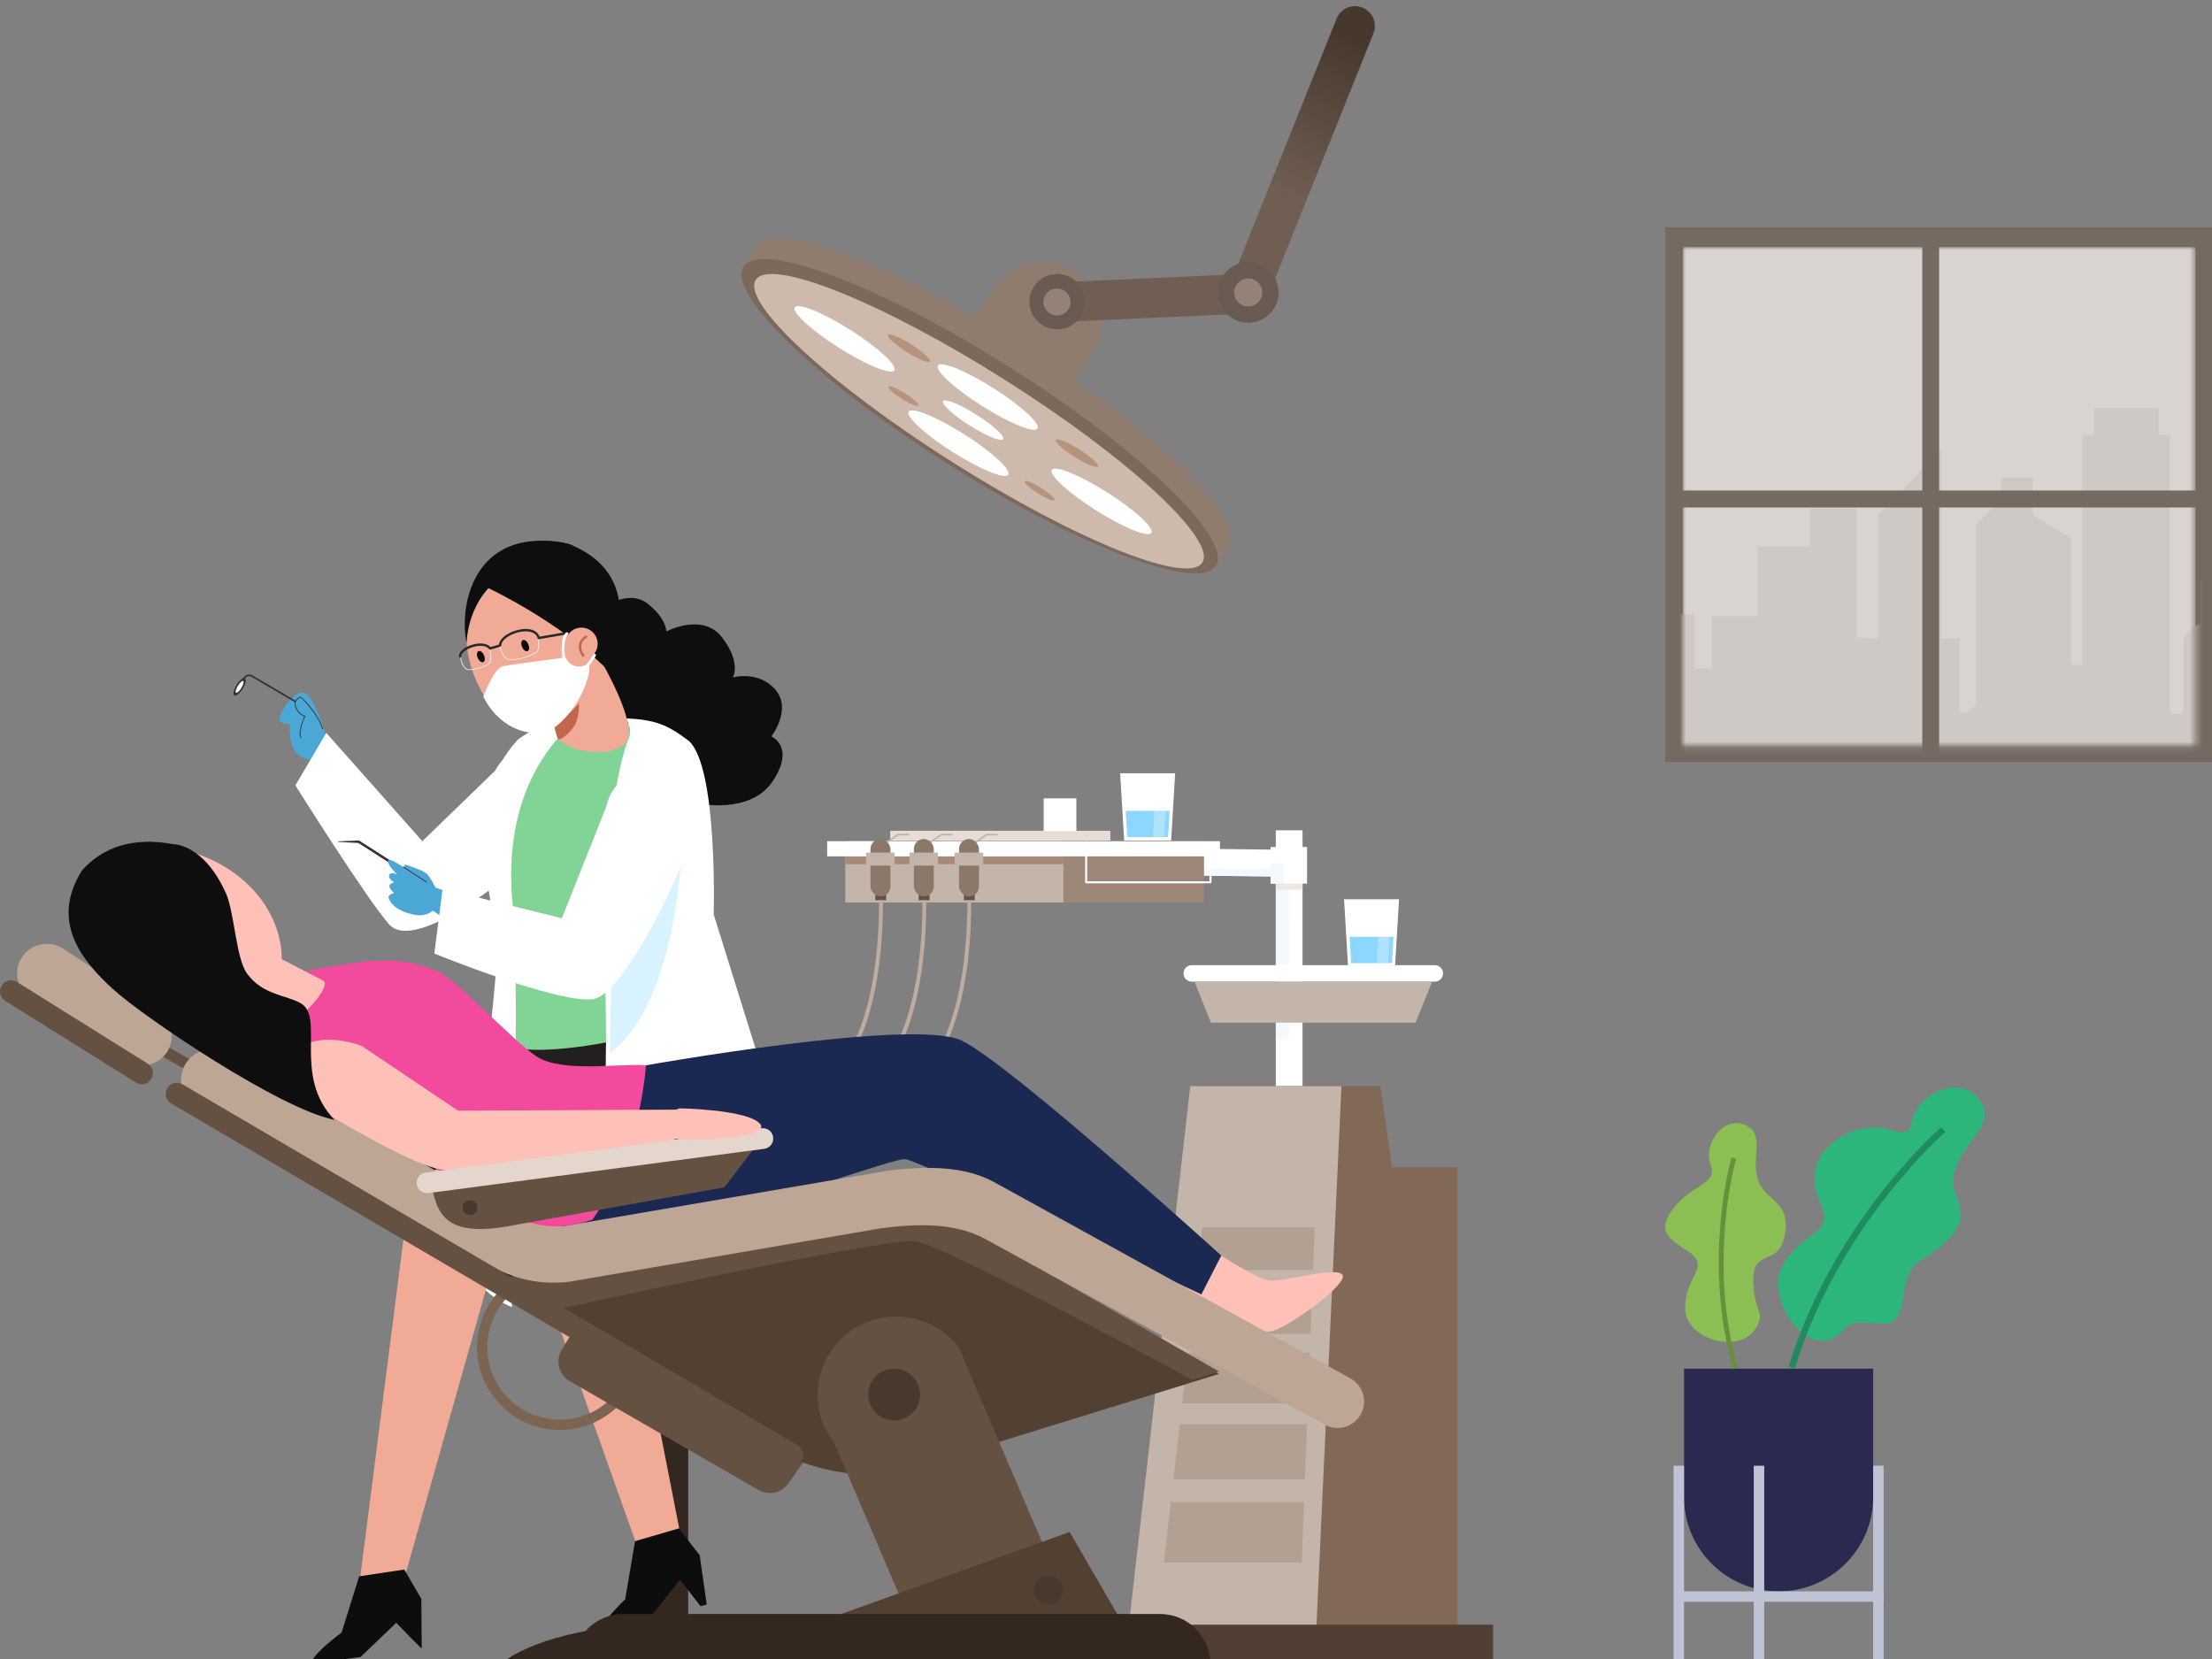 <?xml version="1.0" encoding="UTF-8"?>
<svg width="360px" height="270px" viewBox="0 0 360 270" version="1.1" xmlns="http://www.w3.org/2000/svg" xmlns:xlink="http://www.w3.org/1999/xlink">
    <rect x="0" y="0" width="360" height="270" fill="#808080" stroke="none"/>
    <title>Artboard</title>
    <defs>
        <linearGradient x1="61.468%" y1="5.474%" x2="46.751%" y2="63.537%" id="linearGradient-1">
            <stop stop-color="#47382D" offset="0%"></stop>
            <stop stop-color="#705E52" offset="100%"></stop>
        </linearGradient>
        <rect id="path-2" x="0" y="0" width="83.427" height="81.137"></rect>
    </defs>
    <g id="Artboard" stroke="none" stroke-width="1" fill="none" fill-rule="evenodd">
        <g id="Group-10" transform="translate(0, 1)">
            <g id="Group-2" fill-rule="nonzero">
                <g id="matchine" transform="translate(116.007, 0)">
                    <g id="matchine-2" transform="translate(7.603, 124.85)">
                        <g id="Group" transform="translate(64.169, 9.281)">
                            <path d="M19.009,3.14 C19.31,3.143 19.593,3.148 19.858,3.149 L19.858,0 L24.206,0 L24.206,120.189 L19.858,120.189 L19.858,7.514 C19.593,7.512 19.31,7.506 19.009,7.505 C14.838,7.455 7.32,7.37 3.058,7.328 C1.476,7.31 0.343,7.301 0,7.301 L0,2.936 C1.3,2.936 13.251,3.074 19.009,3.14 Z" id="Path" fill="#FFFFFF"></path>
                            <rect id="Rectangle" fill="#FFFFFF" x="19.009" y="2.719" width="5.935" height="5.961"></rect>
                            <path d="M3.058,6.239 L3.058,7.328 C7.319,7.37 14.838,7.456 19.009,7.505 L19.009,8.679 L19.858,8.679 L19.858,34.258 L21.975,33.647 C21.942,32.971 21.97,13.446 21.975,9.218 L21.975,8.679 L21.14,8.679 L21.14,5.367 L19.009,5.367 L19.009,6.239 L3.058,6.239 L3.058,6.239 Z" id="Path" fill="#F2FAFF"></path>
                        </g>
                        <g id="Group" transform="translate(11.01, 11.055)">
                            <rect id="Rectangle" fill="#9D8778" transform="translate(32.145, 4.989) rotate(180) translate(-32.145, -4.989) " x="2.957" y="0" width="58.377" height="9.978"></rect>
                            <rect id="Rectangle" fill="#C4B5AA" transform="translate(20.7, 4.989) rotate(180) translate(-20.7, -4.989) " x="2.957" y="0" width="35.487" height="9.978"></rect>
                            <rect id="Rectangle" fill="#A58A77" transform="translate(20.7, 3.118) rotate(180) translate(-20.7, -3.118) " x="2.957" y="2.495" width="35.487" height="1.247"></rect>
                            <rect id="Rectangle" fill="#FFFFFF" transform="translate(31.963, 1.233) rotate(180) translate(-31.963, -1.233) " x="0" y="0" width="63.926" height="2.467"></rect>
                            <path d="M42.148,6.856 L62.379,6.856 C62.472,6.856 62.547,6.781 62.547,6.689 L62.547,1.02 L62.213,1.02 L62.213,6.523 L42.317,6.523 L42.317,0.002 L41.984,0.002 L41.984,6.69 C41.984,6.783 42.059,6.858 42.151,6.858 L42.148,6.856 Z" id="Path" fill="#FFFFFF"></path>
                        </g>
                        <rect id="Rectangle" fill="#EFE7E2" x="84.027" y="17.961" width="4.348" height="1"></rect>
                        <rect id="Rectangle" fill="#E7DDD6" transform="translate(39.192, 10.156) rotate(180) translate(-39.192, -10.156) " x="21.279" y="9.36" width="35.826" height="1.591"></rect>
                        <g id="Group" transform="translate(58.692, 0)">
                            <g id="Path">
                                <polygon fill="#FFFFFF" points="0.65 10.936 8.3 10.936 8.95 0 0 0"></polygon>
                                <polygon fill="#8CD6FF" points="8.047 6.112 7.793 10.397 1.158 10.397 0.903 6.112"></polygon>
                            </g>
                            <polygon id="Path" fill="#FFFFFF" opacity="0.3" points="5.334 10.397 7.179 10.397 7.693 0.877 5.847 0.877"></polygon>
                        </g>
                        <rect id="Rectangle" fill="#FFFFFF" transform="translate(48.908, 6.736) rotate(180) translate(-48.908, -6.736) " x="46.249" y="4.078" width="5.319" height="5.317"></rect>
                        <g id="Group" transform="translate(55.371, 50.912)">
                            <polygon id="Path" fill="#826957" points="47.569 13.193 45.669 0 15.747 0 13.312 89.55 58.23 89.55 58.23 13.193"></polygon>
                            <polygon id="Path" fill="#C4B5AA" points="35.188 89.55 4.533 89.55 14.735 0 39.34 0"></polygon>
                            <rect id="Rectangle" fill="#513F33" x="0" y="87.655" width="64.02" height="7.583"></rect>
                            <g transform="translate(10.43, 22.963)" fill="#B2A093" id="Path">
                                <polygon points="24.28 6.964 5.478 6.964 6.278 0 24.546 0"></polygon>
                                <polygon points="23.88 17.358 4.282 17.358 5.152 9.801 24.17 9.801"></polygon>
                                <polygon points="23.446 28.673 2.982 28.673 3.928 20.442 23.763 20.442"></polygon>
                                <polygon points="22.973 41.036 1.559 41.036 2.595 32.039 23.318 32.039"></polygon>
                                <polygon points="22.453 54.6 0 54.6 1.136 44.723 22.832 44.723"></polygon>
                            </g>
                        </g>
                        <g id="Group" transform="translate(0, 9.832)">
                            <g transform="translate(18.058, 0)">
                                <rect id="Rectangle" fill="#635347" x="0.783" y="9.779" width="1.766" height="1.059"></rect>
                                <g>
                                    <polygon id="Path" fill="#C4B5AA" points="2.447 1.715 2.291 1.485 4.456 0 6.294 0 6.294 0.279 4.542 0.279"></polygon>
                                    <rect id="Rectangle" fill="#8B786A" x="0" y="0.866" width="3.246" height="9.35" rx="1.623"></rect>
                                </g>
                            </g>
                            <rect id="Rectangle" fill="#C4B5AA" x="17.34" y="3.073" width="4.652" height="2.117"></rect>
                            <g transform="translate(25.118, 0)">
                                <rect id="Rectangle" fill="#635347" x="0.785" y="9.779" width="1.766" height="1.059"></rect>
                                <g>
                                    <polygon id="Path" fill="#C4B5AA" points="2.449 1.715 2.291 1.485 4.456 0 6.296 0 6.296 0.279 4.542 0.279"></polygon>
                                    <rect id="Rectangle" fill="#8B786A" x="0" y="0.866" width="3.246" height="9.35" rx="1.623"></rect>
                                </g>
                            </g>
                            <rect id="Rectangle" fill="#C4B5AA" x="24.4" y="3.073" width="4.652" height="2.117"></rect>
                            <g transform="translate(32.474, 0)">
                                <rect id="Rectangle" fill="#635347" x="0.783" y="9.779" width="1.766" height="1.059"></rect>
                                <g>
                                    <polygon id="Path" fill="#C4B5AA" points="2.449 1.715 2.291 1.485 4.456 0 6.294 0 6.294 0.279 4.542 0.279"></polygon>
                                    <rect id="Rectangle" fill="#8B786A" x="0" y="0.866" width="3.246" height="9.35" rx="1.623"></rect>
                                </g>
                            </g>
                            <rect id="Rectangle" fill="#C4B5AA" x="31.757" y="3.073" width="4.652" height="2.117"></rect>
                            <path d="M4.624,42.435 C3.171,42.435 1.628,42.189 0,41.694 L0.182,41.094 C4.448,42.388 8.086,41.915 10.995,39.686 C20.037,32.756 19.445,11.06 19.438,10.842 L20.065,10.822 C20.067,10.876 20.233,16.422 19.258,22.765 C17.942,31.323 15.291,37.183 11.378,40.184 C9.421,41.684 7.162,42.436 4.625,42.436 L4.624,42.435 Z" id="Path" fill="#BFAC9E"></path>
                            <path d="M11.681,42.435 C10.228,42.435 8.685,42.189 7.057,41.694 L7.239,41.094 C11.505,42.388 15.144,41.915 18.052,39.686 C27.094,32.756 26.502,11.06 26.495,10.842 L27.122,10.822 C27.124,10.876 27.29,16.422 26.315,22.765 C24.999,31.323 22.348,37.183 18.435,40.184 C16.478,41.684 14.219,42.436 11.682,42.436 L11.681,42.435 Z" id="Path" fill="#BFAC9E"></path>
                            <path d="M18.995,42.435 C17.542,42.435 15.999,42.189 14.371,41.694 L14.553,41.094 C18.819,42.388 22.458,41.915 25.366,39.686 C34.408,32.756 33.816,11.06 33.809,10.842 L34.436,10.822 C34.438,10.876 34.604,16.422 33.629,22.765 C32.313,31.323 29.662,37.183 25.75,40.184 C23.793,41.684 21.533,42.436 18.996,42.436 L18.995,42.435 Z" id="Path" fill="#BFAC9E"></path>
                        </g>
                        <g id="Group" transform="translate(69.004, 20.502)">
                            <g transform="translate(0, 10.723)" id="Path">
                                <path d="M40.895,2.691 L1.346,2.691 C0.603,2.691 0,2.088 0,1.345 L0,1.345 C0,0.603 0.603,0 1.346,0 L40.895,0 C41.637,0 42.241,0.603 42.241,1.345 L42.241,1.345 C42.241,2.088 41.637,2.691 40.895,2.691 Z" fill="#FFFFFF"></path>
                                <polygon fill="#C4B5AA" points="37.766 9.362 4.476 9.362 1.767 2.647 40.475 2.647"></polygon>
                            </g>
                            <g transform="translate(26.129, 0)" id="Path">
                                <g>
                                    <polygon fill="#FFFFFF" points="0.652 10.936 8.3 10.936 8.951 0 0 0"></polygon>
                                    <polygon fill="#8CD6FF" points="8.049 6.114 7.793 10.399 1.158 10.399 0.903 6.114"></polygon>
                                </g>
                                <polygon fill="#FFFFFF" opacity="0.3" points="5.335 10.399 7.179 10.399 7.693 0.877 5.849 0.877"></polygon>
                            </g>
                        </g>
                    </g>
                    <g id="spot_light">
                        <g id="Group" transform="translate(0, 34.518)">
                            <path d="M36.986,25.218 L53.168,35.452 L61.753,21.891 C64.581,17.425 63.251,11.513 58.782,8.686 L58.782,8.686 C54.313,5.859 48.399,7.189 45.57,11.655 L36.986,25.216 L36.986,25.218 Z" id="Path" fill="#907C6E"></path>
                            <g>
                                <path d="M7.183,4.444 C10.128,0.256 29.47,7.602 50.573,20.95 C71.677,34.298 86.601,48.621 84.077,53.075 L84.098,53.088 L81.906,56.55 L78.187,54.198 C70.328,52.961 55.923,46.43 40.585,36.73 C25.247,27.03 13.174,16.812 8.69,10.244 L4.989,7.903 L7.181,4.44 L7.184,4.44 L7.183,4.444 Z" id="Path" fill="#907C6E"></path>
                                <ellipse id="Oval" fill="#7D695B" transform="translate(43.439, 32.215) rotate(-57.68) translate(-43.439, -32.215) " cx="43.439" cy="32.215" rx="9.338" ry="45.495"></ellipse>
                                <ellipse id="Oval" fill="#CEBAAD" transform="translate(43.326, 33.036) rotate(-57.68) translate(-43.326, -33.036) " cx="43.326" cy="33.036" rx="7.943" ry="43.012"></ellipse>
                                <g transform="translate(30.961, 22.519)" fill="#FFFFFF" id="Oval">
                                    <ellipse transform="translate(13.776, 6.577) rotate(-57.68) translate(-13.776, -6.577) " cx="13.776" cy="6.577" rx="1.721" ry="9.585"></ellipse>
                                    <ellipse transform="translate(9.021, 14.088) rotate(-57.68) translate(-9.021, -14.088) " cx="9.021" cy="14.088" rx="1.721" ry="9.585"></ellipse>
                                </g>
                                <g transform="translate(12.428, 13.048)">
                                    <ellipse id="Oval" fill="#FFFFFF" transform="translate(9.02, 6.579) rotate(-57.68) translate(-9.02, -6.579) " cx="9.02" cy="6.579" rx="1.721" ry="9.585"></ellipse>
                                    <path d="M29.377,20.684 C32.071,22.388 34.502,23.376 34.808,22.892 C35.114,22.408 33.178,20.635 30.487,18.933 C27.793,17.229 25.361,16.241 25.056,16.725 C24.75,17.209 26.685,18.982 29.377,20.684 L29.377,20.684 Z" id="Path" fill="#FFFFFF"></path>
                                    <path d="M46.451,25.802 C48.339,26.997 50.044,27.689 50.259,27.351 C50.473,27.012 49.116,25.769 47.228,24.574 C45.34,23.379 43.636,22.687 43.421,23.025 C43.206,23.365 44.563,24.607 46.451,25.802 Z" id="Path" fill="#B6947C"></path>
                                    <path d="M19.091,8.71 C20.979,9.905 22.684,10.597 22.898,10.259 C23.113,9.919 21.756,8.677 19.868,7.482 C17.98,6.287 16.275,5.595 16.061,5.933 C15.846,6.271 17.203,7.515 19.091,8.71 Z" id="Path" fill="#B6947C"></path>
                                    <path d="M18.309,16.329 C19.652,17.177 20.865,17.671 21.017,17.43 C21.169,17.188 20.205,16.305 18.862,15.455 C17.519,14.606 16.307,14.113 16.155,14.354 C16.003,14.595 16.966,15.478 18.309,16.329 Z" id="Path" fill="#B6947C"></path>
                                    <path d="M40.467,31.725 C41.81,32.574 43.023,33.067 43.175,32.826 C43.327,32.585 42.363,31.701 41.021,30.851 C39.678,30.002 38.465,29.509 38.313,29.75 C38.161,29.991 39.125,30.874 40.467,31.725 L40.467,31.725 Z" id="Path" fill="#B6947C"></path>
                                    <ellipse id="Oval" fill="#FFFFFF" transform="translate(50.845, 33.029) rotate(-57.68) translate(-50.845, -33.029) " cx="50.845" cy="33.029" rx="1.721" ry="9.585"></ellipse>
                                </g>
                            </g>
                        </g>
                        <path d="M52.576,48.342 L52.576,48.342 C52.656,50.126 54.166,51.506 55.951,51.426 L86.78,50.046 C88.565,49.966 89.945,48.457 89.865,46.673 L89.865,46.673 C89.785,44.889 88.275,43.509 86.49,43.589 L55.661,44.969 C53.876,45.049 52.496,46.559 52.576,48.342 L52.576,48.342 Z" id="Path" fill="#705E52"></path>
                        <g id="Group" transform="translate(51.532, 0)">
                            <path d="M34.477,49.741 L34.477,49.741 C36.161,50.333 38.008,49.448 38.601,47.763 L56.04,4.306 C56.632,2.622 55.747,0.776 54.061,0.184 L54.061,0.184 C52.376,-0.408 50.529,0.477 49.937,2.162 L32.498,45.621 C31.906,47.304 32.791,49.15 34.477,49.742 L34.477,49.741 Z" id="Path" fill="url(#linearGradient-1)"></path>
                            <ellipse id="Oval" fill="#695B51" cx="35.613" cy="46.596" rx="4.94" ry="4.938"></ellipse>
                            <ellipse id="Oval" fill="#695B51" cx="4.513" cy="48.097" rx="4.513" ry="4.51"></ellipse>
                            <ellipse id="Oval" fill="#948277" cx="35.613" cy="46.596" rx="2.283" ry="2.282"></ellipse>
                            <ellipse id="Oval" fill="#948277" transform="translate(4.48, 48.155) rotate(-13.28) translate(-4.48, -48.155) " cx="4.48" cy="48.155" rx="2.2" ry="2.199"></ellipse>
                        </g>
                    </g>
                </g>
                <g id="dentist" transform="translate(38, 87)">
                    <g id="Group">
                        <path d="M15.255,32.604 C15.255,32.604 13.66,26.338 11.853,24.956 C10.045,23.575 6.749,28.886 7.6,29.417 C8.45,29.948 9.195,29.841 9.195,29.841 C9.195,29.841 8.663,34.302 11.429,35.364 C14.193,36.425 15.257,33.77 15.257,32.602 L15.255,32.604 Z" id="Path" fill="#4BA8D6"></path>
                        <g transform="translate(41.424, 92.259)">
                            <path d="M56.571,8.001 L4.005,8.001 C1.793,8.001 0,6.209 0,4 L0,4 C0,1.791 1.793,0 4.005,0 L56.571,0 C58.782,0 60.576,1.791 60.576,4 L60.576,4 C60.576,6.209 58.782,8.001 56.571,8.001 Z" id="Path" fill="#FFFFFF"></path>
                            <path d="M11.55,8.055 C14.653,11.149 21.661,13.308 29.811,13.308 C37.961,13.308 44.971,11.149 48.072,8.055 L11.55,8.055 Z" id="Path" fill="#4BA8D6"></path>
                            <path d="M56.999,90.617 C52.324,86.713 41.765,83.989 29.485,83.989 C17.205,83.989 6.647,86.713 1.971,90.617 L56.997,90.617 L56.999,90.617 Z" id="Path" fill="#33271F"></path>
                            <rect id="Rectangle" fill="#4BA8D6" x="27.044" y="9.118" width="3.256" height="81.623"></rect>
                            <rect id="Rectangle" fill="#33271F" x="24.764" y="38.06" width="7.814" height="49.104"></rect>
                            <rect id="Rectangle" fill="#4BA8D6" x="24.764" y="11.805" width="7.814" height="12.781"></rect>
                        </g>
                        <g transform="translate(10.073, 0)">
                            <path d="M50.745,10.592 C50.745,10.592 54.407,7.912 57.406,10.305 C60.405,12.7 60.379,14.768 60.379,14.768 C60.379,14.768 66.255,11.632 69.429,15.722 C72.602,19.812 71.214,22.245 71.214,22.245 C71.214,22.245 75.363,21.067 78.119,24.243 C80.876,27.421 77.465,31.852 77.465,31.852 C77.465,31.852 81.39,33.494 77.729,39.082 C74.068,44.671 65.457,42.74 65.457,42.74 C65.457,42.74 66.737,48.093 59.716,48.534 C52.694,48.976 49.599,43.245 49.599,43.245 C47.57,41.033 45.428,38.843 48.84,35.642 C44.302,32.751 44.372,30.606 48.185,29.066 C48.185,29.066 44.073,31.561 42.321,26.653 C40.57,21.745 48.339,18.403 48.339,18.403 C48.339,18.403 43.315,15.028 45.531,12.27 C47.747,9.511 50.745,10.592 50.745,10.592 Z" id="Path" fill="#0E0E0E"></path>
                            <path d="M32.524,37.418 L20.663,48.901 L5.025,31.269 L0,39.82 C0,39.82 11.504,58.172 15.245,62.432 C20.682,68.622 46.467,45.75 47.287,40.872 C48.547,33.372 36.374,30.027 32.524,37.42 L32.524,37.418 Z" id="Path" fill="#FFFFFF"></path>
                            <path d="M73.24,101.681 C70.684,75.225 62.804,67.475 62.804,67.475 C62.804,67.475 56.527,67.475 39.845,67.475 C35.482,80.524 34.118,92.102 33.965,101.681 L73.239,101.681 L73.24,101.681 Z" id="Path" fill="#231F20"></path>
                            <path d="M35.329,82.421 C39.497,83.621 50.711,82.274 60.151,79.22 L68.475,74.295 C68.475,74.295 60.44,62.642 60.694,61.19 C61.42,57.363 62.915,51.342 63.572,45.645 C63.645,45.029 63.707,44.417 63.76,43.812 C64.125,39.56 63.923,35.645 62.46,33.13 C59.133,27.059 37.93,30.042 35.634,33.839 C33.342,37.655 31.739,42.217 31.415,45.443 C31.324,46.402 31.831,48.866 32.619,51.834 C33.407,54.801 34.439,58.303 35.366,61.363 C36.659,65.573 35.328,82.421 35.328,82.421 L35.329,82.421 Z" id="Path" fill="#81D396"></path>
                            <path d="M35.436,60.024 C36.528,66.773 35.222,124.732 35.222,124.732 C31.828,123.299 26.983,119.679 27.427,113.046 C27.427,113.046 33.443,70.864 32.782,64.637 C32.121,58.41 26.774,42.609 36.147,32.428 C38.657,30.405 41.918,29.808 41.918,29.808 C41.918,29.808 45.251,28.779 45.342,29.487 C43.112,31.566 33.241,40.177 35.435,60.024 L35.436,60.024 Z" id="Path" fill="#FFFFFF"></path>
                            <path d="M38.584,18.05 L41.24,27.226 L42.637,32.048 C42.701,32.156 42.782,32.264 42.882,32.372 C44.476,34.108 50.494,35.566 53.495,33.152 C54.532,32.314 54.376,30.396 53.734,28.248 C52.704,24.797 50.417,20.757 49.833,19.675 C49.046,18.229 48.408,17.033 48.159,16.481 C45.926,16.842 40.858,17.682 38.586,18.05 L38.584,18.05 Z" id="Path" fill="#F1AA96"></path>
                            <path d="M41.24,27.226 L42.637,32.048 C42.701,32.156 42.782,32.264 42.882,32.372 C43.47,32.184 44.262,31.674 45.224,30.393 C47.321,27.601 45.246,20.518 45.246,20.518 L41.242,27.226 L41.24,27.226 Z" id="Path" fill="#C2674E"></path>
                            <g transform="translate(26.617, 0)">
                                <g>
                                    <g transform="translate(0.952, 0)" id="Path">
                                        <path d="M0.344,16.981 C0.995,24.473 6.814,31.194 10.595,31.033 C16.756,30.772 23.237,22.547 22.587,15.055 C21.936,7.563 16.43,1.922 10.288,2.454 C4.145,2.985 -0.307,9.49 0.344,16.981 L0.344,16.981 Z" fill="#F1AA96"></path>
                                        <path d="M2.227,6.95 C2.227,6.95 15.82,12.926 24.24,22.088 C25.222,19.952 24.1,18.765 24.576,16.907 C26.409,9.774 24.579,4.551 18.999,1.492 C12.704,-1.958 5.131,1.148 2.226,6.95 L2.227,6.95 Z" fill="#0E0E0E"></path>
                                        <path d="M3.956,7.628 C3.956,7.628 0.625,10.734 0.29,16.595 C-0.907,10.794 1.202,-1.083 14.201,0.079 C27.2,1.242 3.956,7.628 3.956,7.628 Z" fill="#0E0E0E"></path>
                                    </g>
                                    <ellipse id="Oval" fill="#F1AA96" transform="translate(19.937, 16.78) rotate(-66.75) translate(-19.937, -16.78) " cx="19.937" cy="16.78" rx="2.634" ry="2.637"></ellipse>
                                    <path d="M20.281,18.881 C20.297,18.875 20.314,18.867 20.328,18.858 C20.419,18.798 20.444,18.677 20.384,18.586 C19.964,17.953 19.818,17.371 19.948,16.858 C20.128,16.155 20.781,15.803 20.788,15.799 C20.884,15.749 20.92,15.63 20.87,15.534 C20.82,15.438 20.701,15.401 20.606,15.451 C20.574,15.469 19.795,15.883 19.569,16.756 C19.406,17.382 19.571,18.071 20.056,18.802 C20.106,18.878 20.2,18.908 20.281,18.881 L20.281,18.881 Z" id="Path" fill="#C2674E"></path>
                                    <path d="M7.635,23.77 C7.981,23.656 8.219,23.483 8.24,23.468 C8.326,23.405 8.345,23.283 8.28,23.196 C8.217,23.11 8.095,23.091 8.008,23.156 C7.971,23.183 7.107,23.8 6.384,23.256 C6.297,23.191 6.255,23.11 6.251,23.004 C6.23,22.443 7.179,21.485 7.546,21.163 C7.627,21.093 7.635,20.97 7.564,20.888 C7.493,20.807 7.37,20.799 7.289,20.871 C7.14,21.002 5.83,22.174 5.861,23.019 C5.869,23.242 5.969,23.433 6.15,23.568 C6.668,23.959 7.226,23.907 7.635,23.773 L7.635,23.77 Z" id="Path" fill="#C2674E"></path>
                                    <g transform="translate(0, 14.36)">
                                        <path d="M10.854,4.667 C9.677,5.033 8.256,5.246 7.738,4.896 L7.738,4.896 C7.107,4.47 6.376,2.993 6.733,2.115 C7.11,1.19 9.545,-0.228 11.886,0.263 C12.187,0.327 12.471,0.582 12.689,0.986 C13.095,1.736 13.171,2.792 12.873,3.553 C12.825,3.676 12.701,3.802 12.528,3.925 C12.127,4.209 11.462,4.478 10.852,4.668 L10.854,4.667 Z M6.847,2.161 C6.521,2.963 7.207,4.389 7.807,4.794 C8.288,5.118 9.705,4.894 10.817,4.549 C11.863,4.224 12.643,3.805 12.76,3.507 C13.093,2.656 12.9,1.634 12.582,1.044 C12.382,0.673 12.126,0.439 11.862,0.384 C10.27,0.049 8.593,0.646 7.625,1.33 C7.228,1.612 6.95,1.908 6.847,2.161 L6.847,2.161 Z" id="Shape" fill="#F0F0F0"></path>
                                        <path d="M2.631,6.593 C2.272,6.662 1.406,6.797 1.116,6.555 C0.641,6.157 0.295,5.438 0.235,4.723 C0.197,4.276 0.278,3.908 0.462,3.69 C1.512,2.456 4.05,2.234 4.641,2.714 C5.262,3.22 5.42,4.883 5.127,5.432 L5.127,5.432 C5.062,5.555 4.939,5.676 4.776,5.792 C4.282,6.142 3.414,6.443 2.631,6.593 L2.631,6.593 Z M5.019,5.374 C5.281,4.882 5.123,3.265 4.563,2.809 C4.016,2.363 1.546,2.605 0.557,3.77 C0.396,3.959 0.323,4.303 0.358,4.713 C0.416,5.396 0.745,6.083 1.196,6.46 C1.366,6.602 1.907,6.608 2.608,6.473 C3.594,6.282 4.775,5.833 5.019,5.374 L5.019,5.374 L5.019,5.374 Z" id="Shape" fill="#F0F0F0"></path>
                                        <path d="M17.796,0.843 C17.886,0.814 17.943,0.722 17.927,0.626 C17.909,0.52 17.808,0.448 17.702,0.466 L13.121,1.253 C12.787,0.332 11.765,-0.124 10.346,0.029 C8.628,0.213 6.69,1.275 6.515,2.536 C6.133,2.672 5.556,2.846 5.123,2.943 C4.438,2.172 2.992,2.25 1.822,2.687 C0.663,3.12 -0.051,3.832 0.003,4.499 C0.011,4.606 0.106,4.685 0.213,4.677 C0.32,4.668 0.4,4.575 0.392,4.468 C0.352,3.993 0.997,3.411 1.959,3.053 C3.004,2.663 4.368,2.566 4.89,3.274 C4.935,3.335 5.012,3.365 5.086,3.35 C5.59,3.247 6.35,3.016 6.767,2.859 C6.84,2.832 6.891,2.763 6.893,2.685 C6.934,1.597 8.772,0.59 10.386,0.417 C11.008,0.351 12.487,0.325 12.795,1.524 C12.82,1.623 12.917,1.685 13.017,1.667 L17.766,0.852 C17.775,0.85 17.785,0.848 17.794,0.845 L17.796,0.843 Z" id="Path" fill="#282828"></path>
                                    </g>
                                </g>
                                <path d="M10.274,17.287 C10.484,17.782 10.882,18.087 11.164,17.968 C11.446,17.849 11.504,17.351 11.294,16.856 C11.084,16.361 10.686,16.056 10.404,16.175 C10.122,16.294 10.064,16.792 10.274,17.287 L10.274,17.287 Z" id="Path" fill="#0E0E0E"></path>
                                <path d="M3.061,19.078 C3.271,19.573 3.67,19.878 3.951,19.759 C4.233,19.64 4.291,19.142 4.081,18.647 C3.871,18.152 3.473,17.847 3.191,17.966 C2.91,18.085 2.851,18.583 3.061,19.078 Z" id="Path" fill="#0E0E0E"></path>
                            </g>
                            <g transform="translate(30.595, 14.911)" fill="#FFFFFF" id="Path">
                                <path d="M0,10.434 C0,10.434 1.705,5.81 3.167,5.519 C4.628,5.227 13.353,4.083 13.353,4.083 C13.353,4.083 14.513,6.679 17.252,5.01 C17.642,8.903 12.818,16.42 9.014,16.42 C2.484,16.42 0,10.434 0,10.434 L0,10.434 Z"></path>
                                <path d="M15.214,6.911 C15.08,6.911 14.943,6.893 14.807,6.858 C14.034,6.658 13.321,5.906 13.037,4.987 C12.646,3.728 12.497,0.827 13.437,0.053 C13.537,-0.029 13.684,-0.014 13.767,0.086 C13.85,0.186 13.835,0.333 13.735,0.416 C13.091,0.945 13.048,3.441 13.485,4.848 C13.721,5.605 14.313,6.245 14.925,6.404 C15.327,6.508 15.697,6.404 16.022,6.092 C17.05,5.11 17.874,3.614 17.882,3.599 C17.944,3.485 18.087,3.444 18.2,3.506 C18.314,3.568 18.356,3.71 18.294,3.824 C18.259,3.887 17.428,5.397 16.347,6.431 C16.017,6.746 15.625,6.909 15.214,6.909 L15.214,6.911 Z"></path>
                            </g>
                            <path d="M37.054,85.105 C37.054,85.105 21.323,97.374 18.833,103.383 C16.343,109.392 20.25,117.014 25.643,118.878 C31.037,120.742 53.476,120.629 58.662,116.277 C63.848,111.926 72.528,99.402 72.321,91.942 C72.113,84.483 50.33,81.996 37.054,85.105 Z" id="Path" fill="#231F20"></path>
                            <g transform="translate(2.587, 101.79)" id="Path">
                                <path d="M15.719,6.278 L7.936,67.137 L14.817,68.239 L31.439,9.42 C30.858,-3.62 16.273,-1.598 15.719,6.279 L15.719,6.278 Z" fill="#F1AA96"></path>
                                <g transform="translate(0, 65.647)" fill="#0D0D0D">
                                    <path d="M0.001,15.334 C-0.039,13.891 4.934,10.26 4.934,10.26 L7.794,1.108 L15.142,0 L17.906,4.769 L8.023,14.236 L0,15.331 L0.001,15.334 Z"></path>
                                    <polygon points="16.198 11.123 9.666 4.344 17.912 4.738 17.974 12.879"></polygon>
                                </g>
                            </g>
                            <g transform="translate(35.399, 98.233)" id="Path">
                                <path d="M0.488,9.859 L21.025,67.682 L27.664,65.567 L15.936,5.582 C9.53,-5.796 -2.576,2.58 0.488,9.859 L0.488,9.859 Z" fill="#F1AA96"></path>
                                <g transform="translate(14.058, 62.509)" fill="#0D0D0D">
                                    <path d="M0.009,17.223 C-0.224,15.798 4.216,11.534 4.216,11.534 L5.821,2.082 L12.954,0 L16.333,4.356 L7.809,15.061 L0.008,17.221 L0.009,17.223 Z"></path>
                                    <polygon points="16.477 12.662 10.732 5.206 16.336 4.322 17.49 12.382"></polygon>
                                </g>
                            </g>
                            <path d="M82.543,107.174 C82.543,107.174 77.441,116.049 51.178,119.667 L50.356,119.667 C50.356,119.667 50.28,99.599 50.554,81.929 C50.657,75.198 49.241,46.546 54.058,32.597 C55.124,30.488 53.856,29.684 53.937,28.916 C58.567,29.154 60.565,29.936 64.009,32.565 C68.764,36.697 68.084,60.838 68.084,60.838 L82.543,107.172 L82.543,107.174 Z" id="Path" fill="#FFFFFF"></path>
                            <path d="M62.952,48.29 C62.952,48.29 62.62,74.956 51.178,83.378 C51.281,76.647 51.437,70.266 51.665,65.472 C58.078,61.883 62.953,48.29 62.953,48.29 L62.952,48.29 Z" id="Path" fill="#D9F2FF"></path>
                            <g transform="translate(6.997, 37.012)" id="Path">
                                <polygon fill="#4BA8D6" points="20.498 21.138 14.367 18.921 13.92 22.203 18.804 25.523"></polygon>
                                <polygon fill="#3A312F" points="12.772 18.287 3.198 12.15 3.306 12.181 0 12.008 0 11.914 3.309 11.776 3.365 11.774 3.417 11.808 12.991 17.946"></polygon>
                                <path d="M15.309,19.377 C15.309,19.377 8.827,14.554 8.183,14.945 C7.539,15.336 9.561,17.303 9.561,17.303 C9.561,17.303 8.571,16.831 8.3,17.336 C7.959,17.97 9.086,18.577 9.086,18.577 C9.086,18.577 8.325,18.766 8.3,19.186 C8.276,19.607 9.064,20.335 9.064,20.335 C9.064,20.335 8.009,20.588 8.18,21.117 C8.35,21.646 8.999,23.164 12.349,23.862 C15.699,24.56 17.768,21.019 15.307,19.377 L15.309,19.377 Z" fill="#4BA8D6"></path>
                                <path d="M16.217,20.309 C16.217,20.309 15.032,17.636 14.229,17.062 C13.426,16.49 10.864,15.688 10.864,15.688 C10.864,15.688 10.367,15.994 11.017,16.834 C11.668,17.674 13.579,18.514 13.579,18.514 C13.579,18.514 15.299,21.302 16.217,20.309 L16.217,20.309 Z" fill="#4BA8D6"></path>
                                <path d="M43.628,6.186 L36.367,24.432 L16.961,19.621 L15.619,30.175 C15.619,30.175 35.906,38.446 41.514,37.586 C47.122,36.725 59.285,10.524 58.78,5.604 C58.002,-1.962 45.377,-1.962 43.63,6.186 L43.628,6.186 Z" fill="#FFFFFF"></path>
                            </g>
                        </g>
                        <g transform="translate(0, 21.774)" id="Path">
                            <g fill="#3A312F">
                                <path d="M12.735,6.121 L2.924,0.37 C2.561,0.163 2.095,0.289 1.885,0.651 L1.437,1.428 L1.202,1.292 L1.651,0.516 C1.935,0.025 2.566,-0.146 3.061,0.136 L12.873,5.886 L12.736,6.119 L12.735,6.121 Z"></path>
                                <path d="M1.855,0.616 C2.133,0.786 1.973,1.549 1.498,2.322 C1.024,3.094 0.414,3.583 0.136,3.412 C-0.141,3.242 0.019,2.479 0.494,1.706 C0.969,0.934 1.578,0.445 1.855,0.616 Z"></path>
                            </g>
                            <path d="M1.586,1.054 C1.743,1.15 1.605,1.658 1.28,2.188 C0.953,2.718 0.563,3.07 0.406,2.974 C0.249,2.878 0.387,2.371 0.712,1.84 C1.037,1.31 1.429,0.958 1.586,1.054 Z" fill="#FFFFFF"></path>
                        </g>
                        <g transform="translate(10.015, 25.444)" id="Path">
                            <path d="M0.863,0.002 C0.74,0.084 -0.366,0.493 0.125,1.68 C0.617,2.867 1.6,3.113 1.6,3.113 C1.6,3.113 0.37,5.692 0.985,6.674 L4.51,5.2 C3.854,2.867 0.985,-0.08 0.862,0.002 L0.863,0.002 Z" fill="#4BA8D6"></path>
                            <path d="M21.423,30.192 C21.411,30.192 21.398,30.188 21.387,30.182 L17.644,27.737 C17.613,27.717 17.604,27.675 17.625,27.644 C17.646,27.613 17.688,27.603 17.719,27.625 L21.461,30.069 C21.492,30.09 21.502,30.131 21.48,30.163 C21.467,30.183 21.446,30.194 21.423,30.194 L21.423,30.192 Z" fill="#3A312F"></path>
                        </g>
                    </g>
                    <path d="M10.945,32.153 C10.368,31.232 11.326,29.03 11.524,28.598 C11.276,28.513 10.504,28.173 10.08,27.149 C9.771,26.404 10.008,25.822 10.784,25.42 C10.811,25.407 10.831,25.396 10.842,25.389 C10.859,25.378 10.886,25.369 10.924,25.384 C11.27,25.512 13.958,28.367 14.593,30.626 L14.463,30.662 C13.847,28.47 11.216,25.692 10.892,25.518 C10.88,25.525 10.864,25.533 10.846,25.542 C10.585,25.677 9.787,26.09 10.206,27.099 C10.677,28.238 11.625,28.49 11.635,28.493 L11.715,28.513 L11.679,28.587 C11.667,28.613 10.473,31.144 11.06,32.083 L10.945,32.155 L10.945,32.153 Z" id="Path" fill="#3A312F"></path>
                </g>
                <g id="patient" transform="translate(0, 136)">
                    <g id="Group">
                        <polygon id="Rectangle" fill="#655142" transform="translate(29.104, 35.421) rotate(-60) translate(-29.104, -35.421) " points="28.194 29.574 30.002 29.575 30.013 41.269 28.205 41.267"></polygon>
                        <g transform="translate(90.948, 31.334)" id="Path">
                            <path d="M107.812,36.005 C107.812,36.005 113.239,39.564 115.41,40.029 C117.58,40.493 126.265,37.708 127.506,39.1 C128.746,40.493 118.512,47.921 115.72,48.386 C112.929,48.85 101.919,41.576 101.919,41.576 L107.812,36.005 L107.812,36.005 Z" fill="#FFC0B8"></path>
                            <path d="M14.194,5.039 C14.194,5.039 57.744,-2.712 65.549,1.013 C73.355,4.738 107.812,36.004 107.812,36.004 L104.578,42.33 C104.578,42.33 59.101,20.654 56.386,20.316 C53.671,19.978 8.872,37.25 2.084,33.525 C-4.704,29.8 6.619,5.677 14.193,5.039 L14.194,5.039 Z" fill="#1B2851"></path>
                        </g>
                        <path d="M91.123,95.718 C83.687,95.718 77.638,89.682 77.638,82.261 C77.638,74.841 83.687,68.805 91.123,68.805 C98.559,68.805 104.608,74.841 104.608,82.261 C104.608,89.682 98.559,95.718 91.123,95.718 Z M91.123,70.474 C84.61,70.474 79.311,75.762 79.311,82.261 C79.311,88.761 84.61,94.049 91.123,94.049 C97.636,94.049 102.935,88.761 102.935,82.261 C102.935,75.762 97.636,70.474 91.123,70.474 L91.123,70.474 Z" id="Shape" fill="#7B6452"></path>
                        <path d="M98.702,70.813 L91.431,82.668 C90.348,84.434 90.935,86.744 92.732,87.779 L123.441,105.496 C125.1,106.452 127.215,105.984 128.313,104.418 L137.771,90.922 L98.702,70.812 L98.702,70.813 Z" id="Path" fill="#655142"></path>
                        <path d="M198.38,86.612 L194.019,87.959 L146.473,102.654 C138.394,103.807 130.173,101.906 123.426,97.322 L87.953,75.904 L82.442,72.578 L80.809,71.591 L81.827,71.395 L127.119,62.728 C136.476,61.215 151.426,60.207 161.487,65.412 L198.382,86.61 L198.38,86.612 Z" id="Path" fill="#524032"></path>
                        <path d="M198.38,86.207 L194.019,87.555 C181.973,81.038 152.85,65.454 148.921,64.991 C143.95,64.408 90.735,76.079 90.735,76.079 L87.952,75.5 L82.441,72.174 L81.825,70.992 L127.118,62.325 C136.474,60.813 151.424,59.804 161.485,65.009 L198.38,86.207 Z" id="Path" fill="#655142"></path>
                        <path d="M219.768,87.324 L161.765,55.372 C156.793,52.633 150.305,52.836 144.664,53.498 L91.322,62.624 C87.022,63.128 84.466,61.156 80.695,59.035 L36.93,34.419 C34.761,33.184 32.013,33.738 30.492,35.712 L30.492,35.712 C28.632,38.129 29.358,41.63 32.029,43.109 L80.369,69.288 C84.141,71.331 88.463,72.137 92.719,71.591 L143.363,62.903 C149.07,62.17 155.321,61.897 160.366,64.657 L215.606,94.874 C217.678,96.008 220.278,95.269 221.441,93.217 L221.441,93.217 C222.622,91.131 221.871,88.483 219.768,87.326 L219.768,87.324 Z" id="Path" fill="#BDA695"></path>
                        <path d="M27.181,34.221 L27.181,34.221 C25.719,36.449 22.696,37.08 20.462,35.619 L4.967,25.496 C2.735,24.037 2.102,21.021 3.566,18.791 L3.566,18.791 C5.028,16.563 8.051,15.932 10.285,17.393 L25.781,27.516 C28.013,28.975 28.646,31.991 27.182,34.221 L27.181,34.221 Z" id="Path" fill="#BDA695"></path>
                        <path d="M96.431,61.491 C99.558,56.926 103.957,49.27 105.144,36.373 C101.099,36.005 91.426,37.674 87.294,34.917 C83.162,32.159 74.14,22.153 70.858,20.916 C67.576,19.68 64.145,18.642 55.995,19.96 C50.052,20.922 46.906,20.839 42.169,26.954 C34.639,36.674 47.437,40.755 57.782,46.287 C60.884,47.394 75.14,55.547 86.224,61.97 C89.861,63.108 93.052,62.622 96.431,61.491 Z" id="Path" fill="#F24A9C"></path>
                        <path d="M52.628,22.604 C54.359,23.719 46.323,32.258 41.337,31.938 L35.794,26.437 L41.859,17.055 L48.905,20.686 L52.628,22.602 L52.628,22.604 Z" id="Path" fill="#FFC0B8"></path>
                        <path d="M32.754,2.214 C42.034,5.757 46.527,13.655 45.78,20.621 C42.801,27.545 31.502,30.241 22.536,25.968 C14.09,21.942 9.763,13.8 12.44,7.577 C15.117,1.355 24.011,-1.124 32.754,2.214 Z" id="Path" fill="#FFC0B8"></path>
                        <path d="M58.802,33.183 L74.556,43.762 L110.695,43.586 L109.758,48.728 C109.758,48.728 77.771,52.822 73.146,53.437 C68.52,54.053 49.195,41.809 49.195,41.809 C42.85,37.597 47.888,29.403 58.803,33.182 L58.802,33.183 Z" id="Path" fill="#FFC0B8"></path>
                        <path d="M130.467,100.662 L130.467,100.662 C129.966,101.529 128.855,101.826 127.987,101.326 L27.886,42.607 C27.018,42.107 26.721,40.999 27.222,40.133 L27.222,40.133 C27.723,39.267 28.833,38.97 29.701,39.47 L129.802,98.188 C130.67,98.688 130.968,99.796 130.467,100.662 L130.467,100.662 Z" id="Path" fill="#655142"></path>
                        <path d="M24.609,38.606 C25.15,37.766 24.9,36.647 24.052,36.118 L2.766,22.821 C1.912,22.297 0.794,22.563 0.269,23.415 L0.269,23.415 C-0.256,24.267 0.011,25.382 0.865,25.906 L22.127,39.188 C22.961,39.709 24.059,39.464 24.591,38.637 L24.611,38.606 L24.609,38.606 Z" id="Path" fill="#655142"></path>
                        <g transform="translate(67.807, 46.608)">
                            <path d="M56.063,1.825 L50.069,9.627 L14.62,16.01 C4.717,17.657 3.079,14.06 2.317,8.307 L2.317,8.307 C2.317,8.307 56.233,1.602 56.063,1.825 L56.063,1.825 Z" id="Path" fill="#655142"></path>
                            <path d="M56.568,3.361 L1.913,10.565 C0.987,10.687 0.136,10.036 0.015,9.113 L0.015,9.113 C-0.108,8.189 0.544,7.339 1.47,7.218 L56.124,0.015 C57.05,-0.108 57.901,0.543 58.023,1.467 L58.023,1.467 C58.145,2.391 57.493,3.24 56.568,3.361 L56.568,3.361 Z" id="Path" fill="#E4D6CC"></path>
                            <ellipse id="Oval" fill="#48392E" cx="8.679" cy="12.935" rx="1.211" ry="1.208"></ellipse>
                        </g>
                        <g transform="translate(130.755, 77.257)">
                            <path d="M44.194,49.24 L25.272,5.031 C22.178,0.974 16.959,-0.855 12.002,0.381 L12.002,0.381 C3.029,2.62 -0.663,13.335 5.033,20.607 L17.263,49.24 L44.194,49.24 Z" id="Path" fill="#655142"></path>
                            <ellipse id="Oval" fill="#48392E" cx="14.762" cy="12.701" rx="4.223" ry="4.214"></ellipse>
                            <polygon id="Path" fill="#524032" points="0 50.634 43.328 35.068 52.488 50.881"></polygon>
                            <ellipse id="Oval" fill="#48392E" cx="39.888" cy="44.511" rx="2.379" ry="2.374"></ellipse>
                        </g>
                        <path d="M110.563,43.381 C110.563,43.381 121.646,43.538 123.705,45.908 C125.763,48.279 110.802,48.99 109.139,48.2 C107.477,47.41 107.793,44.328 110.565,43.381 L110.563,43.381 Z" id="Path" fill="#FFC0B8"></path>
                        <path d="M28.201,0.389 C28.201,0.389 33.152,0.279 36.783,8.404 C38.145,11.453 38.396,18.904 40.174,21.401 C42.689,24.933 46.59,24.934 48.93,26.269 C52.925,28.548 47.554,38.128 54.434,45.242 C45.587,43.534 23.401,28.552 18.407,23.995 C13.412,19.439 8.064,13.014 13.346,4.67 C17.748,-0.27 23.599,-0.463 28.201,0.389 Z" id="Path" fill="#0E0E0E"></path>
                    </g>
                    <path d="M101.469,125.673 L188.768,125.673 C193.321,125.673 197.016,129.361 197.016,133.903 L197.016,135 L93.22,135 L93.22,133.903 C93.22,129.36 96.916,125.673 101.468,125.673 L101.469,125.673 Z" id="Path" fill="#33271F"></path>
                </g>
            </g>
            <g id="plant" transform="translate(271, 176)" fill-rule="nonzero">
                <g id="Group" transform="translate(1.37, 45.745)">
                    <g>
                        <path d="M17.094,36.245 L17.094,36.245 C25.592,36.245 32.483,29.378 32.483,20.908 L32.483,0 L1.705,0 L1.705,20.908 C1.705,29.378 8.596,36.245 17.094,36.245 Z" id="Path" fill="#2A294F"></path>
                        <rect id="Rectangle" fill="#BEC4D6" transform="translate(33.337, 32.028) rotate(180) translate(-33.337, -32.028) " x="32.485" y="15.802" width="1.705" height="32.453"></rect>
                        <rect id="Rectangle" fill="#BEC4D6" transform="translate(0.852, 32.028) rotate(180) translate(-0.852, -32.028) " x="0" y="15.802" width="1.705" height="32.453"></rect>
                        <rect id="Rectangle" fill="#BEC4D6" transform="translate(13.905, 32.028) rotate(180) translate(-13.905, -32.028) " x="13.052" y="15.802" width="1.705" height="32.453"></rect>
                    </g>
                    <polygon id="Rectangle" fill="#BEC4D6" transform="translate(17.909, 37.095) rotate(90) translate(-17.909, -37.095) " points="17.059 20.814 18.758 20.814 18.758 53.376 17.059 53.376"></polygon>
                </g>
                <g id="Group" transform="translate(0, 5.787)">
                    <path d="M13.344,0.46 C16.219,1.985 13.948,5.732 15.125,9.283 C16.302,12.835 21.034,12.749 19.246,19.106 C18.145,23.022 14.246,20.568 14.336,25.657 C14.426,30.746 16.359,30.623 14.858,33.238 C12.243,37.8 3.324,35.249 3.254,30.155 C3.183,25.06 7.461,23.328 3.847,20.96 C0.232,18.591 -1.214,17.514 1.166,14.126 C4.11,9.932 8.676,10.061 7.398,6.787 C6.12,3.514 9.541,-1.556 13.342,0.46 L13.344,0.46 Z" id="Path" fill="#8BBF54"></path>
                    <path d="M11.826,39.842 L11.078,40.056 C5.989,22.381 10.753,5.739 10.803,5.574 L11.551,5.792 C11.503,5.955 6.803,22.392 11.828,39.842 L11.826,39.842 Z" id="Path" fill="#67903C"></path>
                </g>
                <g id="Group" transform="translate(18.391, 0)">
                    <path d="M33.112,2.538 C35.234,6.334 29.951,8.902 28.687,13.748 C27.424,18.594 33.087,19.987 26.448,25.842 C22.358,29.448 21.354,27.379 20.182,35.029 C19.151,41.765 13.738,35.689 10.144,39.798 C5.508,45.1 -2.733,34.424 0.899,28.646 C4.532,22.867 9.186,24.07 6.847,18.789 C4.509,13.511 6.748,9.324 11.89,7.236 C18.254,4.652 20.872,9.954 21.82,5.348 C22.768,0.743 30.308,-2.485 33.114,2.536 L33.112,2.538 Z" id="Path" fill="#2DB67C"></path>
                    <path d="M2.714,45.723 C9.781,22.45 27.035,7.382 27.208,7.232 L26.525,6.446 C26.349,6.597 8.868,21.864 1.715,45.422 L2.714,45.723 Z" id="Path" fill="#208C5E"></path>
                </g>
            </g>
            <g id="window" opacity="0.7" transform="translate(271, 36)">
                <rect id="Rectangle" fill="#716155" fill-rule="nonzero" x="0" y="0" width="89" height="87"></rect>
                <g id="Clipped" transform="translate(2.875, 3.208)">
                    <mask id="mask-3" fill="white">
                        <use xlink:href="#path-2"></use>
                    </mask>
                    <g id="Rectangle"></g>
                    <g id="Group" mask="url(#mask-3)" fill-rule="nonzero">
                        <g transform="translate(-6.781, 0)">
                            <rect id="Rectangle" fill="#FFF8F3" x="6.781" y="0" width="83.427" height="81.137"></rect>
                            <path d="M97.012,88.59 L97.012,42.037 C96.997,42.035 96.981,42.033 96.966,42.033 C96.751,42.006 96.543,42.157 96.544,42.383 L96.544,45.796 C94.987,46.083 95.21,47.642 95.217,48.921 C92.784,49.769 92.942,52.086 93.005,54.328 L91.106,54.328 L91.106,61.185 C89.368,61.969 88.25,63.067 88.25,64.48 L88.25,75.9 L86.048,75.9 L86.048,30.564 L84.21,30.564 L84.21,26.227 L73.67,26.227 L73.67,30.564 L71.808,30.564 L71.808,68 L69.939,68 L69.939,47.331 L63.743,43.65 L63.743,37.519 L59.418,37.519 L59.418,37.516 L58.602,37.516 L58.602,37.519 L58.595,37.519 L58.595,40.852 C58.573,40.872 58.51,40.916 58.485,40.934 L58.485,40.941 L54.486,45.235 L54.486,74.791 C54.151,74.839 53.891,74.944 53.559,75.166 C53.195,75.411 53.062,75.682 52.823,75.897 L51.857,75.897 L51.857,63.642 L48.835,63.642 L48.835,33.038 L38.629,43.511 L38.629,63.642 L36.237,63.642 L36.237,63.61 L35.108,63.61 L35.108,42.591 L27.532,42.591 L27.532,75.896 L27.523,75.896 L27.523,48.746 L18.905,48.746 L18.905,60.087 L11.481,60.087 L11.481,68.856 L11.102,68.603 L8.702,68.603 L8.702,59.789 L5.333,59.789 L5.333,57.474 L0,57.474 L0,88.587 L97.009,88.587 L97.012,88.59 Z" id="Path" fill="#F1E8E2"></path>
                        </g>
                    </g>
                </g>
                <rect id="Rectangle" fill="#716155" fill-rule="nonzero" x="41.844" y="1.418" width="2.746" height="85.582"></rect>
                <polygon id="Rectangle" fill="#716155" fill-rule="nonzero" transform="translate(44.499, 44.21) rotate(90) translate(-44.499, -44.21) " points="43.116 0.102 45.881 0.102 45.881 88.318 43.116 88.318"></polygon>
            </g>
        </g>
    </g>
</svg>